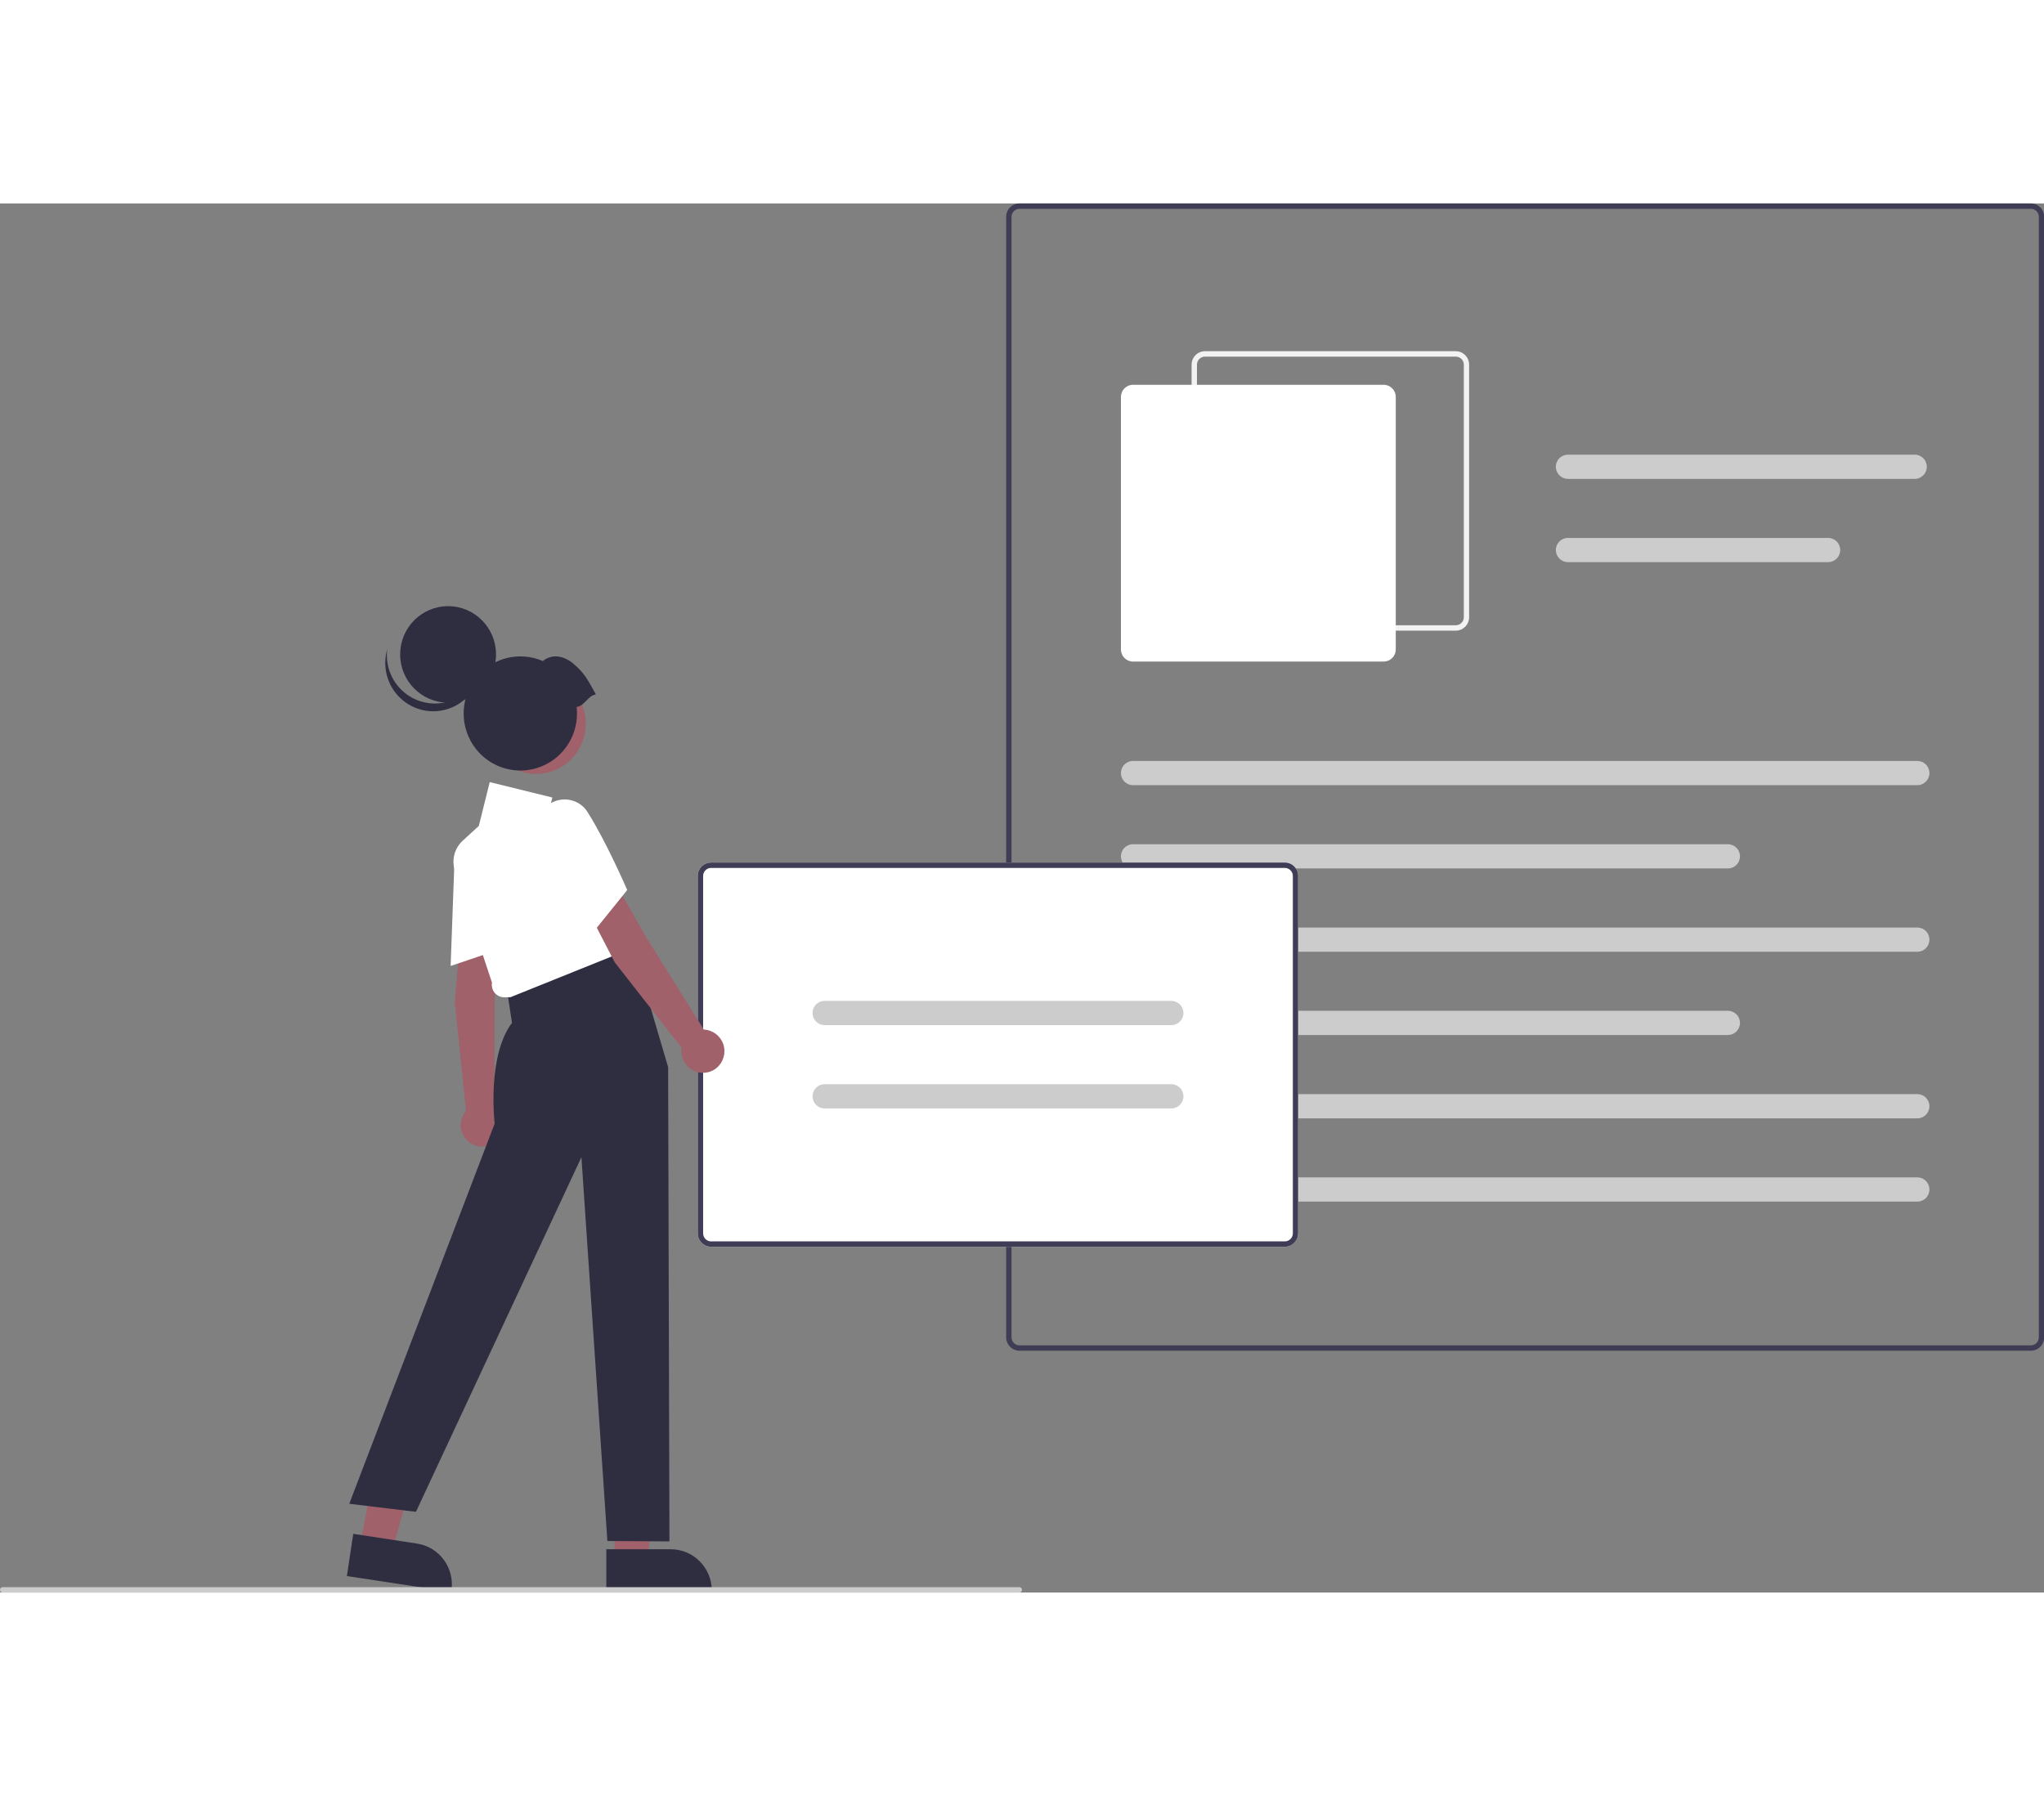 <?xml version="1.0" encoding="UTF-8"?>
<svg xmlns="http://www.w3.org/2000/svg" xmlns:xlink="http://www.w3.org/1999/xlink" width="99px" height="87px" viewBox="0 0 128 87" version="1.1">
  <rect x="0" y="0" width="128" height="87" fill="#808080" stroke="none"/>
  <g id="surface1">
    <path style=" stroke:none;fill-rule:nonzero;fill:rgb(24.706%,23.922%,33.725%);fill-opacity:1;" d="M 127.176 71.855 L 63.844 71.855 C 63.383 71.855 63.008 71.477 63.008 71.012 L 63.008 0.84 C 63.008 0.375 63.383 0 63.844 0 L 127.176 0 C 127.637 0 128.012 0.375 128.012 0.84 L 128.012 71.012 C 128.012 71.477 127.637 71.855 127.176 71.855 Z M 63.844 0.336 C 63.566 0.336 63.344 0.562 63.344 0.84 L 63.344 71.012 C 63.344 71.293 63.566 71.52 63.844 71.52 L 127.176 71.52 C 127.453 71.52 127.676 71.293 127.676 71.012 L 127.676 0.84 C 127.676 0.562 127.453 0.336 127.176 0.336 Z M 63.844 0.336 "></path>
    <path style=" stroke:none;fill-rule:nonzero;fill:rgb(94.902%,94.902%,94.902%);fill-opacity:1;" d="M 91.164 26.758 L 75.457 26.758 C 74.996 26.754 74.621 26.379 74.621 25.914 L 74.621 10.098 C 74.621 9.633 74.996 9.254 75.457 9.254 L 91.164 9.254 C 91.625 9.254 92 9.633 92 10.098 L 92 25.914 C 92 26.379 91.625 26.754 91.164 26.758 Z M 75.457 9.594 C 75.18 9.594 74.957 9.816 74.957 10.098 L 74.957 25.914 C 74.957 26.195 75.18 26.418 75.457 26.418 L 91.164 26.418 C 91.441 26.418 91.668 26.195 91.668 25.914 L 91.668 10.098 C 91.668 9.816 91.441 9.594 91.164 9.594 Z M 75.457 9.594 "></path>
    <path style=" stroke:none;fill-rule:nonzero;fill:rgb(100%,100%,100%);fill-opacity:1;" d="M 86.652 28.691 L 70.945 28.691 C 70.531 28.691 70.195 28.352 70.195 27.934 L 70.195 12.117 C 70.195 11.699 70.531 11.359 70.945 11.359 L 86.652 11.359 C 87.07 11.359 87.406 11.699 87.406 12.117 L 87.406 27.934 C 87.406 28.352 87.07 28.691 86.652 28.691 Z M 86.652 28.691 "></path>
    <path style=" stroke:none;fill-rule:nonzero;fill:rgb(80%,80%,80%);fill-opacity:1;" d="M 120.074 36.434 L 70.945 36.434 C 70.531 36.434 70.195 36.094 70.195 35.676 C 70.195 35.258 70.531 34.918 70.945 34.918 L 120.074 34.918 C 120.488 34.918 120.824 35.258 120.824 35.676 C 120.824 36.094 120.488 36.434 120.074 36.434 Z M 120.074 36.434 "></path>
    <path style=" stroke:none;fill-rule:nonzero;fill:rgb(80%,80%,80%);fill-opacity:1;" d="M 108.211 41.648 L 70.945 41.648 C 70.531 41.648 70.195 41.309 70.195 40.891 C 70.195 40.473 70.531 40.133 70.945 40.133 L 108.211 40.133 C 108.625 40.133 108.961 40.473 108.961 40.891 C 108.961 41.309 108.625 41.648 108.211 41.648 Z M 108.211 41.648 "></path>
    <path style=" stroke:none;fill-rule:nonzero;fill:rgb(80%,80%,80%);fill-opacity:1;" d="M 119.906 17.25 L 98.184 17.25 C 97.77 17.25 97.43 16.91 97.43 16.492 C 97.43 16.074 97.77 15.734 98.184 15.734 L 119.906 15.734 C 120.32 15.734 120.66 16.074 120.66 16.492 C 120.66 16.91 120.32 17.25 119.906 17.25 Z M 119.906 17.25 "></path>
    <path style=" stroke:none;fill-rule:nonzero;fill:rgb(80%,80%,80%);fill-opacity:1;" d="M 114.484 22.465 L 98.184 22.465 C 97.77 22.465 97.43 22.125 97.43 21.707 C 97.43 21.289 97.77 20.949 98.184 20.949 L 114.484 20.949 C 114.902 20.949 115.238 21.289 115.238 21.707 C 115.238 22.125 114.902 22.465 114.484 22.465 Z M 114.484 22.465 "></path>
    <path style=" stroke:none;fill-rule:nonzero;fill:rgb(80%,80%,80%);fill-opacity:1;" d="M 120.074 46.867 L 70.945 46.867 C 70.531 46.867 70.195 46.527 70.195 46.109 C 70.195 45.691 70.531 45.352 70.945 45.352 L 120.074 45.352 C 120.488 45.352 120.824 45.691 120.824 46.109 C 120.824 46.527 120.488 46.867 120.074 46.867 Z M 120.074 46.867 "></path>
    <path style=" stroke:none;fill-rule:nonzero;fill:rgb(80%,80%,80%);fill-opacity:1;" d="M 108.211 52.082 L 70.945 52.082 C 70.531 52.082 70.195 51.742 70.195 51.324 C 70.195 50.906 70.531 50.566 70.945 50.566 L 108.211 50.566 C 108.625 50.566 108.961 50.906 108.961 51.324 C 108.961 51.742 108.625 52.082 108.211 52.082 Z M 108.211 52.082 "></path>
    <path style=" stroke:none;fill-rule:nonzero;fill:rgb(80%,80%,80%);fill-opacity:1;" d="M 120.074 57.301 L 70.945 57.301 C 70.531 57.301 70.195 56.961 70.195 56.543 C 70.195 56.125 70.531 55.785 70.945 55.785 L 120.074 55.785 C 120.488 55.785 120.824 56.125 120.824 56.543 C 120.824 56.961 120.488 57.301 120.074 57.301 Z M 120.074 57.301 "></path>
    <path style=" stroke:none;fill-rule:nonzero;fill:rgb(80%,80%,80%);fill-opacity:1;" d="M 120.074 62.516 L 70.945 62.516 C 70.531 62.516 70.195 62.176 70.195 61.758 C 70.195 61.34 70.531 61 70.945 61 L 120.074 61 C 120.488 61 120.824 61.34 120.824 61.758 C 120.824 62.176 120.488 62.516 120.074 62.516 Z M 120.074 62.516 "></path>
    <path style=" stroke:none;fill-rule:nonzero;fill:rgb(100%,100%,100%);fill-opacity:1;" d="M 80.457 65.344 L 44.531 65.344 C 44.07 65.344 43.695 64.969 43.695 64.504 L 43.695 42.121 C 43.695 41.656 44.07 41.281 44.531 41.281 L 80.457 41.281 C 80.922 41.281 81.293 41.656 81.293 42.121 L 81.293 64.504 C 81.293 64.969 80.922 65.344 80.457 65.344 Z M 80.457 65.344 "></path>
    <path style=" stroke:none;fill-rule:nonzero;fill:rgb(24.706%,23.922%,33.725%);fill-opacity:1;" d="M 80.457 65.344 L 44.531 65.344 C 44.07 65.344 43.695 64.969 43.695 64.504 L 43.695 42.121 C 43.695 41.656 44.07 41.281 44.531 41.281 L 80.457 41.281 C 80.922 41.281 81.293 41.656 81.293 42.121 L 81.293 64.504 C 81.293 64.969 80.922 65.344 80.457 65.344 Z M 44.531 41.617 C 44.254 41.617 44.031 41.844 44.031 42.121 L 44.031 64.504 C 44.031 64.781 44.254 65.008 44.531 65.008 L 80.457 65.008 C 80.734 65.008 80.961 64.781 80.961 64.504 L 80.961 42.121 C 80.961 41.844 80.734 41.617 80.457 41.617 Z M 44.531 41.617 "></path>
    <path style=" stroke:none;fill-rule:nonzero;fill:rgb(80%,80%,80%);fill-opacity:1;" d="M 73.355 51.461 L 51.633 51.461 C 51.219 51.461 50.883 51.121 50.883 50.703 C 50.883 50.285 51.219 49.945 51.633 49.945 L 73.355 49.945 C 73.773 49.945 74.109 50.285 74.109 50.703 C 74.109 51.121 73.773 51.461 73.355 51.461 Z M 73.355 51.461 "></path>
    <path style=" stroke:none;fill-rule:nonzero;fill:rgb(80%,80%,80%);fill-opacity:1;" d="M 73.355 56.68 L 51.633 56.68 C 51.219 56.68 50.883 56.34 50.883 55.922 C 50.883 55.504 51.219 55.164 51.633 55.164 L 73.355 55.164 C 73.773 55.164 74.109 55.504 74.109 55.922 C 74.109 56.34 73.773 56.68 73.355 56.68 Z M 73.355 56.68 "></path>
    <path style=" stroke:none;fill-rule:nonzero;fill:rgb(62.745%,38.039%,41.569%);fill-opacity:1;" d="M 38.488 84.961 L 40.539 84.961 L 41.512 77.004 L 38.488 77.004 Z M 38.488 84.961 "></path>
    <path style=" stroke:none;fill-rule:nonzero;fill:rgb(18.431%,18.039%,25.49%);fill-opacity:1;" d="M 37.969 84.289 L 42 84.289 C 43.422 84.289 44.574 85.449 44.574 86.879 L 44.574 86.961 L 37.969 86.961 Z M 37.969 84.289 "></path>
    <path style=" stroke:none;fill-rule:nonzero;fill:rgb(62.745%,38.039%,41.569%);fill-opacity:1;" d="M 22.539 84.07 L 24.562 84.379 L 26.707 76.656 L 24.055 76.203 Z M 22.539 84.07 "></path>
    <path style=" stroke:none;fill-rule:nonzero;fill:rgb(18.431%,18.039%,25.49%);fill-opacity:1;" d="M 22.121 83.324 L 26.109 83.934 C 27.516 84.145 28.48 85.465 28.27 86.879 L 28.258 86.961 L 21.723 85.969 Z M 22.121 83.324 "></path>
    <path style=" stroke:none;fill-rule:nonzero;fill:rgb(62.745%,38.039%,41.569%);fill-opacity:1;" d="M 28.855 45.527 L 31.129 46.125 L 30.977 49.84 L 30.961 56.602 C 31.418 56.922 31.633 57.492 31.5 58.039 C 31.367 58.586 30.914 58.992 30.363 59.062 C 29.809 59.133 29.27 58.852 29.008 58.355 C 28.742 57.859 28.812 57.25 29.18 56.828 L 28.48 50.043 Z M 28.855 45.527 "></path>
    <path style=" stroke:none;fill-rule:nonzero;fill:rgb(100%,100%,100%);fill-opacity:1;" d="M 28.457 41.273 C 28.484 40.539 28.934 39.891 29.605 39.609 C 30.238 39.324 30.977 39.445 31.484 39.914 C 31.848 40.242 32.051 40.711 32.039 41.203 C 32.043 43.379 31.555 46.551 31.551 46.582 L 31.543 46.633 L 28.219 47.758 Z M 28.457 41.273 "></path>
    <path style=" stroke:none;fill-rule:nonzero;fill:rgb(18.431%,18.039%,25.49%);fill-opacity:1;" d="M 34.402 47.449 L 39.488 46.121 L 41.84 54.094 L 41.922 83.797 L 38.035 83.773 L 36.41 59.734 L 26.047 81.945 L 21.871 81.441 L 30.977 57.629 C 30.977 57.629 30.477 53.422 32.062 51.32 L 31.73 49.133 Z M 34.402 47.449 "></path>
    <path style=" stroke:none;fill-rule:nonzero;fill:rgb(100%,100%,100%);fill-opacity:1;" d="M 30.973 49.434 C 30.832 49.258 30.77 49.027 30.809 48.801 L 28.488 41.793 C 28.266 41.125 28.457 40.387 28.977 39.91 L 29.984 38.988 L 30.668 36.242 L 34.59 37.207 L 34.266 38.508 L 36.039 38.184 L 39.777 46.57 L 31.965 49.715 L 31.578 49.719 C 31.344 49.723 31.121 49.613 30.973 49.434 Z M 30.973 49.434 "></path>
    <path style=" stroke:none;fill-rule:nonzero;fill:rgb(62.745%,38.039%,41.569%);fill-opacity:1;" d="M 36.418 43.516 L 38.66 42.797 L 40.504 46.02 L 44.074 51.742 C 44.633 51.766 45.117 52.133 45.297 52.664 C 45.473 53.199 45.305 53.785 44.875 54.145 C 44.445 54.5 43.84 54.551 43.355 54.273 C 42.871 53.996 42.605 53.449 42.691 52.891 L 38.496 47.531 Z M 36.418 43.516 "></path>
    <path style=" stroke:none;fill-rule:nonzero;fill:rgb(100%,100%,100%);fill-opacity:1;" d="M 33.824 40.133 C 33.457 39.5 33.492 38.707 33.914 38.109 C 34.297 37.531 34.984 37.234 35.664 37.355 C 36.145 37.438 36.562 37.727 36.812 38.148 C 37.973 39.984 39.246 42.926 39.258 42.957 L 39.277 43.004 L 37.066 45.746 Z M 33.824 40.133 "></path>
    <path style=" stroke:none;fill-rule:nonzero;fill:rgb(62.745%,38.039%,41.569%);fill-opacity:1;" d="M 36.684 32.59 C 36.684 34.324 35.289 35.73 33.566 35.73 C 31.848 35.73 30.453 34.324 30.453 32.59 C 30.453 30.859 31.848 29.453 33.566 29.453 C 35.289 29.453 36.684 30.859 36.684 32.59 Z M 36.684 32.59 "></path>
    <path style=" stroke:none;fill-rule:nonzero;fill:rgb(18.431%,18.039%,25.49%);fill-opacity:1;" d="M 31.062 28.246 C 31.062 29.914 29.719 31.266 28.062 31.266 C 26.402 31.266 25.059 29.914 25.059 28.246 C 25.059 26.574 26.402 25.223 28.062 25.223 C 29.719 25.223 31.062 26.574 31.062 28.246 Z M 31.062 28.246 "></path>
    <path style=" stroke:none;fill-rule:nonzero;fill:rgb(18.431%,18.039%,25.49%);fill-opacity:1;" d="M 25.473 30.746 C 26.262 31.32 27.277 31.477 28.195 31.16 C 29.117 30.844 29.828 30.098 30.105 29.16 C 29.965 30.289 29.207 31.246 28.141 31.629 C 27.074 32.012 25.887 31.762 25.066 30.977 C 24.242 30.195 23.93 29.012 24.25 27.922 C 24.113 29.016 24.582 30.102 25.473 30.746 Z M 25.473 30.746 "></path>
    <path style=" stroke:none;fill-rule:nonzero;fill:rgb(18.431%,18.039%,25.49%);fill-opacity:1;" d="M 37.316 30.75 C 36.793 29.805 36.594 29.41 35.918 28.836 C 35.32 28.328 34.586 28.18 33.992 28.66 C 32.551 28.035 30.875 28.434 29.867 29.645 C 28.855 30.852 28.758 32.586 29.617 33.906 C 30.48 35.227 32.102 35.82 33.602 35.367 C 35.105 34.914 36.137 33.523 36.133 31.941 C 36.133 31.809 36.125 31.672 36.109 31.539 C 36.625 31.465 36.805 30.824 37.316 30.75 Z M 37.316 30.75 "></path>
    <path style=" stroke:none;fill-rule:nonzero;fill:rgb(80%,80%,80%);fill-opacity:1;" d="M 63.832 87 L 0.168 87 C 0.074 87 0 86.926 0 86.832 C 0 86.738 0.074 86.664 0.168 86.664 L 63.832 86.664 C 63.926 86.664 64 86.738 64 86.832 C 64 86.926 63.926 87 63.832 87 Z M 63.832 87 "></path>
  </g>
</svg>
